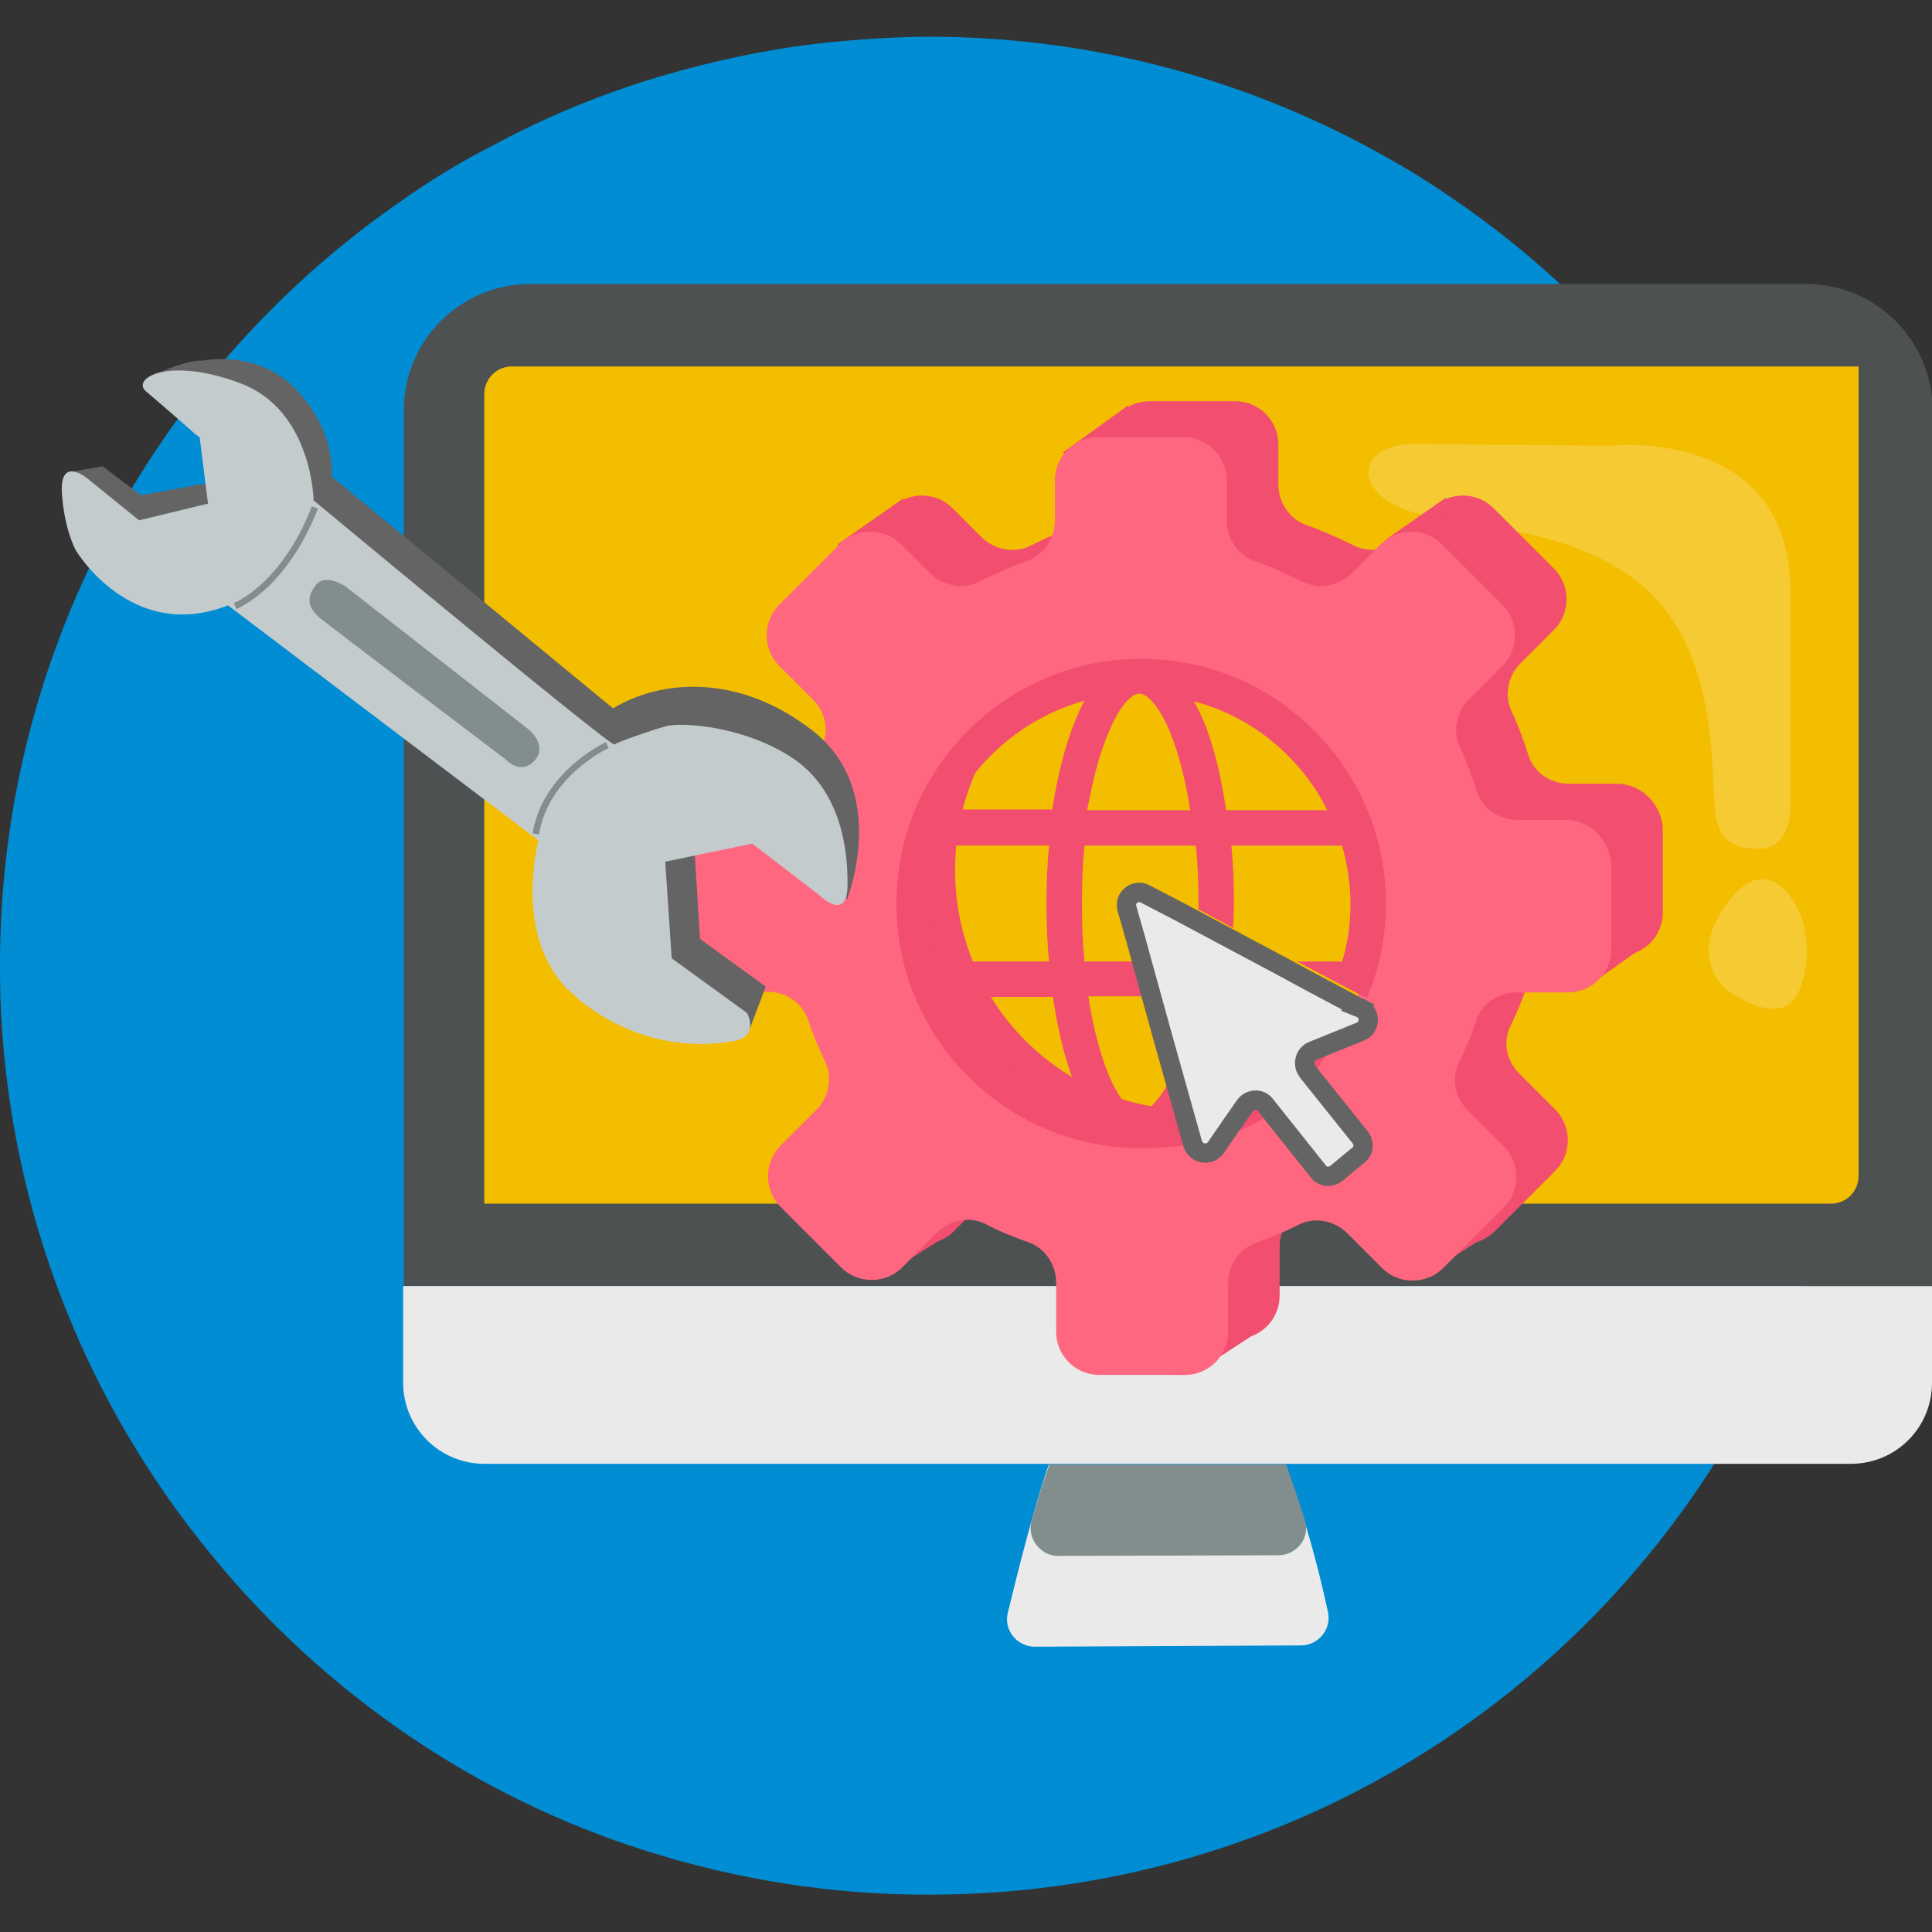 <svg xmlns="http://www.w3.org/2000/svg" id="Camada_1" x="0" y="0" version="1.1" viewBox="0 0 300 300" xml:space="preserve"><rect x="0" y="0" width="300" height="300" fill="#333333" stroke="none"/><style>.st6{fill:#f14e70}</style><path fill="#008dd3" d="M288.6 149.3c.1 21-4.4 41-12.3 59.1-22.3 50.5-72.7 85.6-131.5 85.8-15.6.1-30.7-2.4-44.8-6.9-26.4-8.4-49.5-24.4-66.8-45.4-18-21.7-29.8-48.7-32.6-78.5-.4-4.3-.6-8.6-.6-13-.2-48.9 24.1-92.3 61.3-118.5 4.9-3.5 9.9-6.6 15.2-9.3 7.4-4 15.2-7.3 23.3-9.9 7.6-2.4 15.6-4.3 23.8-5.5 6.6-.9 13.2-1.4 20-1.5 26.6-.1 51.4 7 72.9 19.4 3.9 2.2 7.5 4.6 11.2 7.2 17.2 12.2 31.6 28 42 46.5 1.2 2.1 2.3 4.2 3.3 6.4.9 1.9 1.8 3.7 2.6 5.6 2.7 6.2 5.1 12.4 7 18.9 2.1 7.3 3.7 14.7 4.6 22.2 1 5.8 1.4 11.6 1.4 17.4z"/><g id="computer_00000163041526128484470310000003117613289619445140_"><path fill="#4d5152" d="M300 199.7H62.7v-136c0-10.8 8.8-19.6 19.6-19.6h198.2c10.8 0 19.6 8.8 19.6 19.6v136h-.1z"/><path fill="#f3bd00" d="M288.7 56.9H79.5c-2.4 0-4.3 1.9-4.3 4.3v125.7h209.1c2.4 0 4.3-1.9 4.3-4.3V56.9h.1z"/><path fill="#eaeaea" d="M287.4 227.3H75.2c-6.9 0-12.6-5.6-12.6-12.6v-15H300v15c0 7-5.6 12.6-12.6 12.6zm-126.7 28.4c-2.8 0-4.9-2.6-4.2-5.3 1.5-6.2 4.1-16.5 6.2-22.5l.2-.5h36.7l.3.8c2.6 7.2 4.7 14.6 6.3 22.1.6 2.7-1.5 5.2-4.2 5.2l-41.3.2z"/><path fill="#828d8e" d="M198.5 241.5c2.9 0 5-2.8 4.1-5.5-.8-2.6-1.7-5.2-2.6-7.8l-.3-.8H163l-.2.5c-1 2.7-1.8 5.4-2.6 8.2-.8 2.7 1.3 5.5 4.1 5.5l34.2-.1z"/></g><path fill="#fff" d="M250.1 69.2s27.4-3 27.9 21.9v34.6s0 6.3-5 6.1c-2.1-.1-6.2 0-6.7-6.1-.6-8.1 0-25-11.1-34.6-10.1-8.7-25.5-9.3-34.4-11.2-11-2.4-11-11.2-.6-11 10 .2 29.9.3 29.9.3zm29.3 72.4s-4.4-10.4-11.1-1.5 0 13.7 0 13.7 8.5 6.4 11.1 0c2.6-6.5 0-12.2 0-12.2z" opacity=".2"/><path d="M251.1 121.7h-7.5c-2.9 0-5.5-1.8-6.3-4.5-.7-2.3-1.6-4.6-2.6-6.8-1.2-2.5-.5-5.5 1.4-7.4l5.2-5.2c2.6-2.6 2.6-6.9 0-9.5l-9.4-9.4c-2.6-2.6-6.9-2.6-9.5 0l-4.5 4.5c-2 2-5.1 2.6-7.7 1.3-2.4-1.2-4.9-2.3-7.4-3.2-2.6-.9-4.3-3.5-4.3-6.3V69c0-3.7-3-6.7-6.7-6.7h-13.3c-3.7 0-6.7 3-6.7 6.7v6.2c0 2.8-1.7 5.4-4.3 6.3s-5 2-7.4 3.2c-2.5 1.3-5.7.7-7.7-1.3l-4.5-4.5c-2.6-2.6-6.9-2.6-9.5 0l-9.4 9.4c-2.6 2.6-2.6 6.9 0 9.5l5.2 5.2c2 2 2.6 4.9 1.4 7.4-1 2.2-1.9 4.4-2.6 6.8-.9 2.7-3.5 4.5-6.3 4.5h-7.5c-3.7 0-6.7 3-6.7 6.7v13.3c0 3.7 3 6.7 6.7 6.7h8c2.8 0 5.4 1.7 6.3 4.4.7 2.2 1.6 4.3 2.6 6.4 1.2 2.5.6 5.6-1.3 7.5l-5.6 5.6c-2.6 2.6-2.6 6.9 0 9.5l9.4 9.4c2.6 2.6 6.9 2.6 9.5 0l5.4-5.4c2-2 5.1-2.6 7.6-1.3 2.1 1.1 4.3 2 6.6 2.8 2.6.9 4.3 3.5 4.3 6.3v7.6c0 3.7 3 6.7 6.7 6.7H192c3.7 0 6.7-3 6.7-6.7v-7.6c0-2.8 1.7-5.4 4.3-6.3 2.3-.8 4.4-1.7 6.6-2.8 2.5-1.3 5.6-.7 7.6 1.3l5.4 5.4c2.6 2.6 6.9 2.6 9.5 0l9.4-9.4c2.6-2.6 2.6-6.9 0-9.5l-5.6-5.6c-2-2-2.6-5-1.3-7.5 1-2.1 1.9-4.2 2.6-6.4.9-2.7 3.5-4.4 6.3-4.4h8c3.7 0 6.7-3 6.7-6.7v-13.3c-.4-3.7-3.4-6.7-7.1-6.7zm-66.2 50.6c-20.2 0-36.6-16.7-36.6-37.2s16.4-37.2 36.6-37.2 36.6 16.7 36.6 37.2-16.4 37.2-36.6 37.2z" class="st6"/><path d="M106.4 129l10-6.9 6 6.9h-16m34-51.7l-10.3 7.2 2.4 5.5zm24.6-7l10.1-7.3 3.8 5.1L172 73zm82.6 82.1l7.9-5.6-2.6-6-6.5 1.2v9.7zm-27.5 46.4l11.6-7.5-5.8-5.3-5.8 9zm-24.3 7.7l-10.4 6.8-1.5-5.3zm-59.8-7.7l10.2-6.4-5.1-8.7-5.9 9.8zm79.3-115.1l9.2-6.4-.4 7.4-1.9 2.5z" class="st6"/><path fill="#ff6780" d="M243.1 127.3h-7.5c-2.9 0-5.5-1.8-6.3-4.5-.7-2.3-1.6-4.6-2.6-6.8-1.2-2.5-.5-5.5 1.4-7.4l5.2-5.2c2.6-2.6 2.6-6.9 0-9.5l-9.4-9.4c-2.6-2.6-6.9-2.6-9.5 0l-4.5 4.5c-2 2-5.1 2.6-7.7 1.3-2.4-1.2-4.9-2.3-7.4-3.2-2.6-.9-4.3-3.5-4.3-6.3v-6.2c0-3.7-3-6.7-6.7-6.7h-13.3c-3.7 0-6.7 3-6.7 6.7v6.2c0 2.8-1.7 5.4-4.3 6.3s-5 2-7.4 3.2c-2.5 1.3-5.7.7-7.7-1.3l-4.5-4.5c-2.6-2.6-6.9-2.6-9.5 0l-9.4 9.4c-2.6 2.6-2.6 6.9 0 9.5l5.2 5.2c2 2 2.6 4.9 1.4 7.4-1 2.2-1.9 4.4-2.6 6.8-.9 2.7-3.5 4.5-6.3 4.5h-7.5c-3.7 0-6.7 3-6.7 6.7v13.3c0 3.7 3 6.7 6.7 6.7h8c2.8 0 5.4 1.7 6.3 4.4.7 2.2 1.6 4.3 2.6 6.4 1.2 2.5.6 5.6-1.3 7.5l-5.6 5.6c-2.6 2.6-2.6 6.9 0 9.5l9.4 9.4c2.6 2.6 6.9 2.6 9.5 0l5.4-5.4c2-2 5.1-2.6 7.6-1.3 2.1 1.1 4.3 2 6.6 2.8 2.6.9 4.3 3.5 4.3 6.3v7.6c0 3.7 3 6.7 6.7 6.7H184c3.7 0 6.7-3 6.7-6.7v-7.5c0-2.8 1.7-5.4 4.3-6.3 2.3-.8 4.4-1.7 6.6-2.8 2.5-1.3 5.6-.7 7.6 1.3l5.4 5.4c2.6 2.6 6.9 2.6 9.5 0l9.4-9.4c2.6-2.6 2.6-6.9 0-9.5l-5.6-5.6c-2-2-2.6-5-1.3-7.5 1-2.1 1.9-4.2 2.6-6.4.9-2.7 3.5-4.4 6.3-4.4h8c3.7 0 6.7-3 6.7-6.7v-13.3c-.4-3.8-3.4-6.8-7.1-6.8zm-66.2 50.6c-20.2 0-36.6-16.7-36.6-37.2s16.4-37.2 36.6-37.2 36.6 16.7 36.6 37.2-16.4 37.2-36.6 37.2z"/><path d="M176.9 172.8c-1.4 0-3.8-2.6-5.7-8.5-.9-2.8-1.7-6.1-2.2-9.6h8.4l-1.5-5.4h-7.5c-.3-2.9-.4-5.9-.4-9 0-3.1.1-6.1.4-9h17.3c.3 2.9.4 5.9.4 9v.9l5.4 2.9c0-1.3.1-2.5.1-3.8 0-3-.1-6.1-.4-9h17.2c.8 2.9 1.3 5.9 1.3 9 0 3.1-.4 6.2-1.3 9h-7l10.8 5.7c.3-.6.5-1.3.8-1.9 0-.1.1-.2.1-.3 1.4-3.9 2.1-8.1 2.1-12.5s-.7-8.6-2.1-12.5c0-.1-.1-.2-.1-.3-5.3-14.7-19.3-25.2-35.8-25.2s-30.5 10.5-35.8 25.2c0 .1-.1.2-.1.3-1.4 3.9-2.1 8.1-2.1 12.5s.7 8.6 2.1 12.5c0 .1.1.2.1.3 5.3 14.7 19.3 25.2 35.8 25.2 24 0 28.2-15.8 30.4-16.2l-26.2 6.2c-1.9 3.1-3.4 4.5-4.5 4.5zm29.2-47h-15.7c-1-6.7-2.6-12.7-5-16.9 9.1 2.4 16.6 8.7 20.7 16.9zm-34.9-9.6c2-5.9 4.3-8.5 5.7-8.5s3.8 2.6 5.7 8.5c.9 2.8 1.7 6.1 2.2 9.6h-16c.7-3.5 1.4-6.8 2.4-9.6zm-2.8-7.4c-2.3 4.3-4 10.3-5 16.9h-15.7c4.2-8.1 11.7-14.4 20.7-16.9zm-24 31.5c0-3.1.4-6.2 1.3-9h17.2c-.3 3-.4 6-.4 9s.1 6.1.4 9h-17.2c-.9-2.9-1.3-5.9-1.3-9zm3.4 14.5h15.7c1 6.7 2.6 12.7 5 16.9-9.1-2.4-16.6-8.7-20.7-16.9z" class="st6"/><path fill="#eaeaea" stroke="#646464" stroke-miterlimit="10" stroke-width="3" d="M210.9 156.4h0l-.2-.1-7.7-4.1h0l-3.5-1.9-10.3-5.5h0l-6-3.2h0l-5.4-2.8c-1.5-.8-3.3.6-2.8 2.3l1.4 4.9h0l.6 2.2 3.4 12.3h0l1.4 5 3.4 12.1c.5 1.6 2.6 2 3.6.6l2.2-3.2h0l2.3-3.3c.8-1.1 2.4-1.2 3.2-.1l8.2 10.3c.7.9 1.9 1 2.8.3l3.4-2.8c.9-.7 1-1.9.3-2.8l-8-10h0l-.2-.3c-.8-1-.4-2.6.8-3.1l7.4-3c1.6-.6 1.7-2.8.2-3.6l-.5-.2z"/><path fill="#646464" d="M31.7 75.1l-9.8 1.8-6-4.5-5.5 1 11.5 11 13-4.8zm84.6 85l2.6-6.9-10.2-7.4-.8-12.9-12.1-2.9 1.1 9.6 10.8 14.7zm9.8-46.7c-11.6-9-23.7-7.8-30.9-3.4L51.5 74s.8-6.7-5.3-13.3C40.1 54.1 31.5 56 31.5 56c-2.3-.2-6.9 1.9-6.9 1.9s-2.6-.1 2 3.4c4.6 3.6 19.9 15.4 19.9 15.4l20.2 17.6 24.7 24 19.3 6.3 15.9 3.6 4.9 11.5c0 .1 6.8-16.9-5.4-26.3z"/><path fill="#c4cbcc" d="M13.7 74.4s-4.4-3.8-4.1 2.1c.4 5.9 2.2 9 2.2 9s8.6 14.4 23.6 8.5l48.2 36.5s-4.2 15.6 5.4 23.9c0 0 9.7 9.8 24.7 7.3 4.4-.6 2.3-4.4 2.3-4.4l-11.7-8.5-1-15 13.5-2.8 10.3 7.9s4.4 4.4 4.5-1.3c.1-5.6-1-15-8.7-20s-17.4-5.5-19.6-4.8c-2.2.6-7.3 2.4-7.9 2.8S48.7 77.7 48.7 77.7s-.2-14-11.4-18.2-17-.7-14.6 1.3 7.5 6.5 7.5 6.5l.8.6 1.3 10.3-10.7 2.6-7.9-6.4z"/><path fill="#828d8e" stroke="#828d8e" stroke-miterlimit="10" d="M53.4 91.5s-2.8-1.9-4-.3-1.2 2.8.5 4.3c1.7 1.4 28.9 22 28.9 22s2 2.3 3.8.3c1.9-2-.9-4.2-.9-4.2L53.4 91.5z"/><path fill="none" stroke="#828d8e" stroke-miterlimit="10" d="M36.5 94.1s7.5-2.8 12.4-15.3m45.4 36.9s-9.6 4.4-11.1 13.8"/></svg>